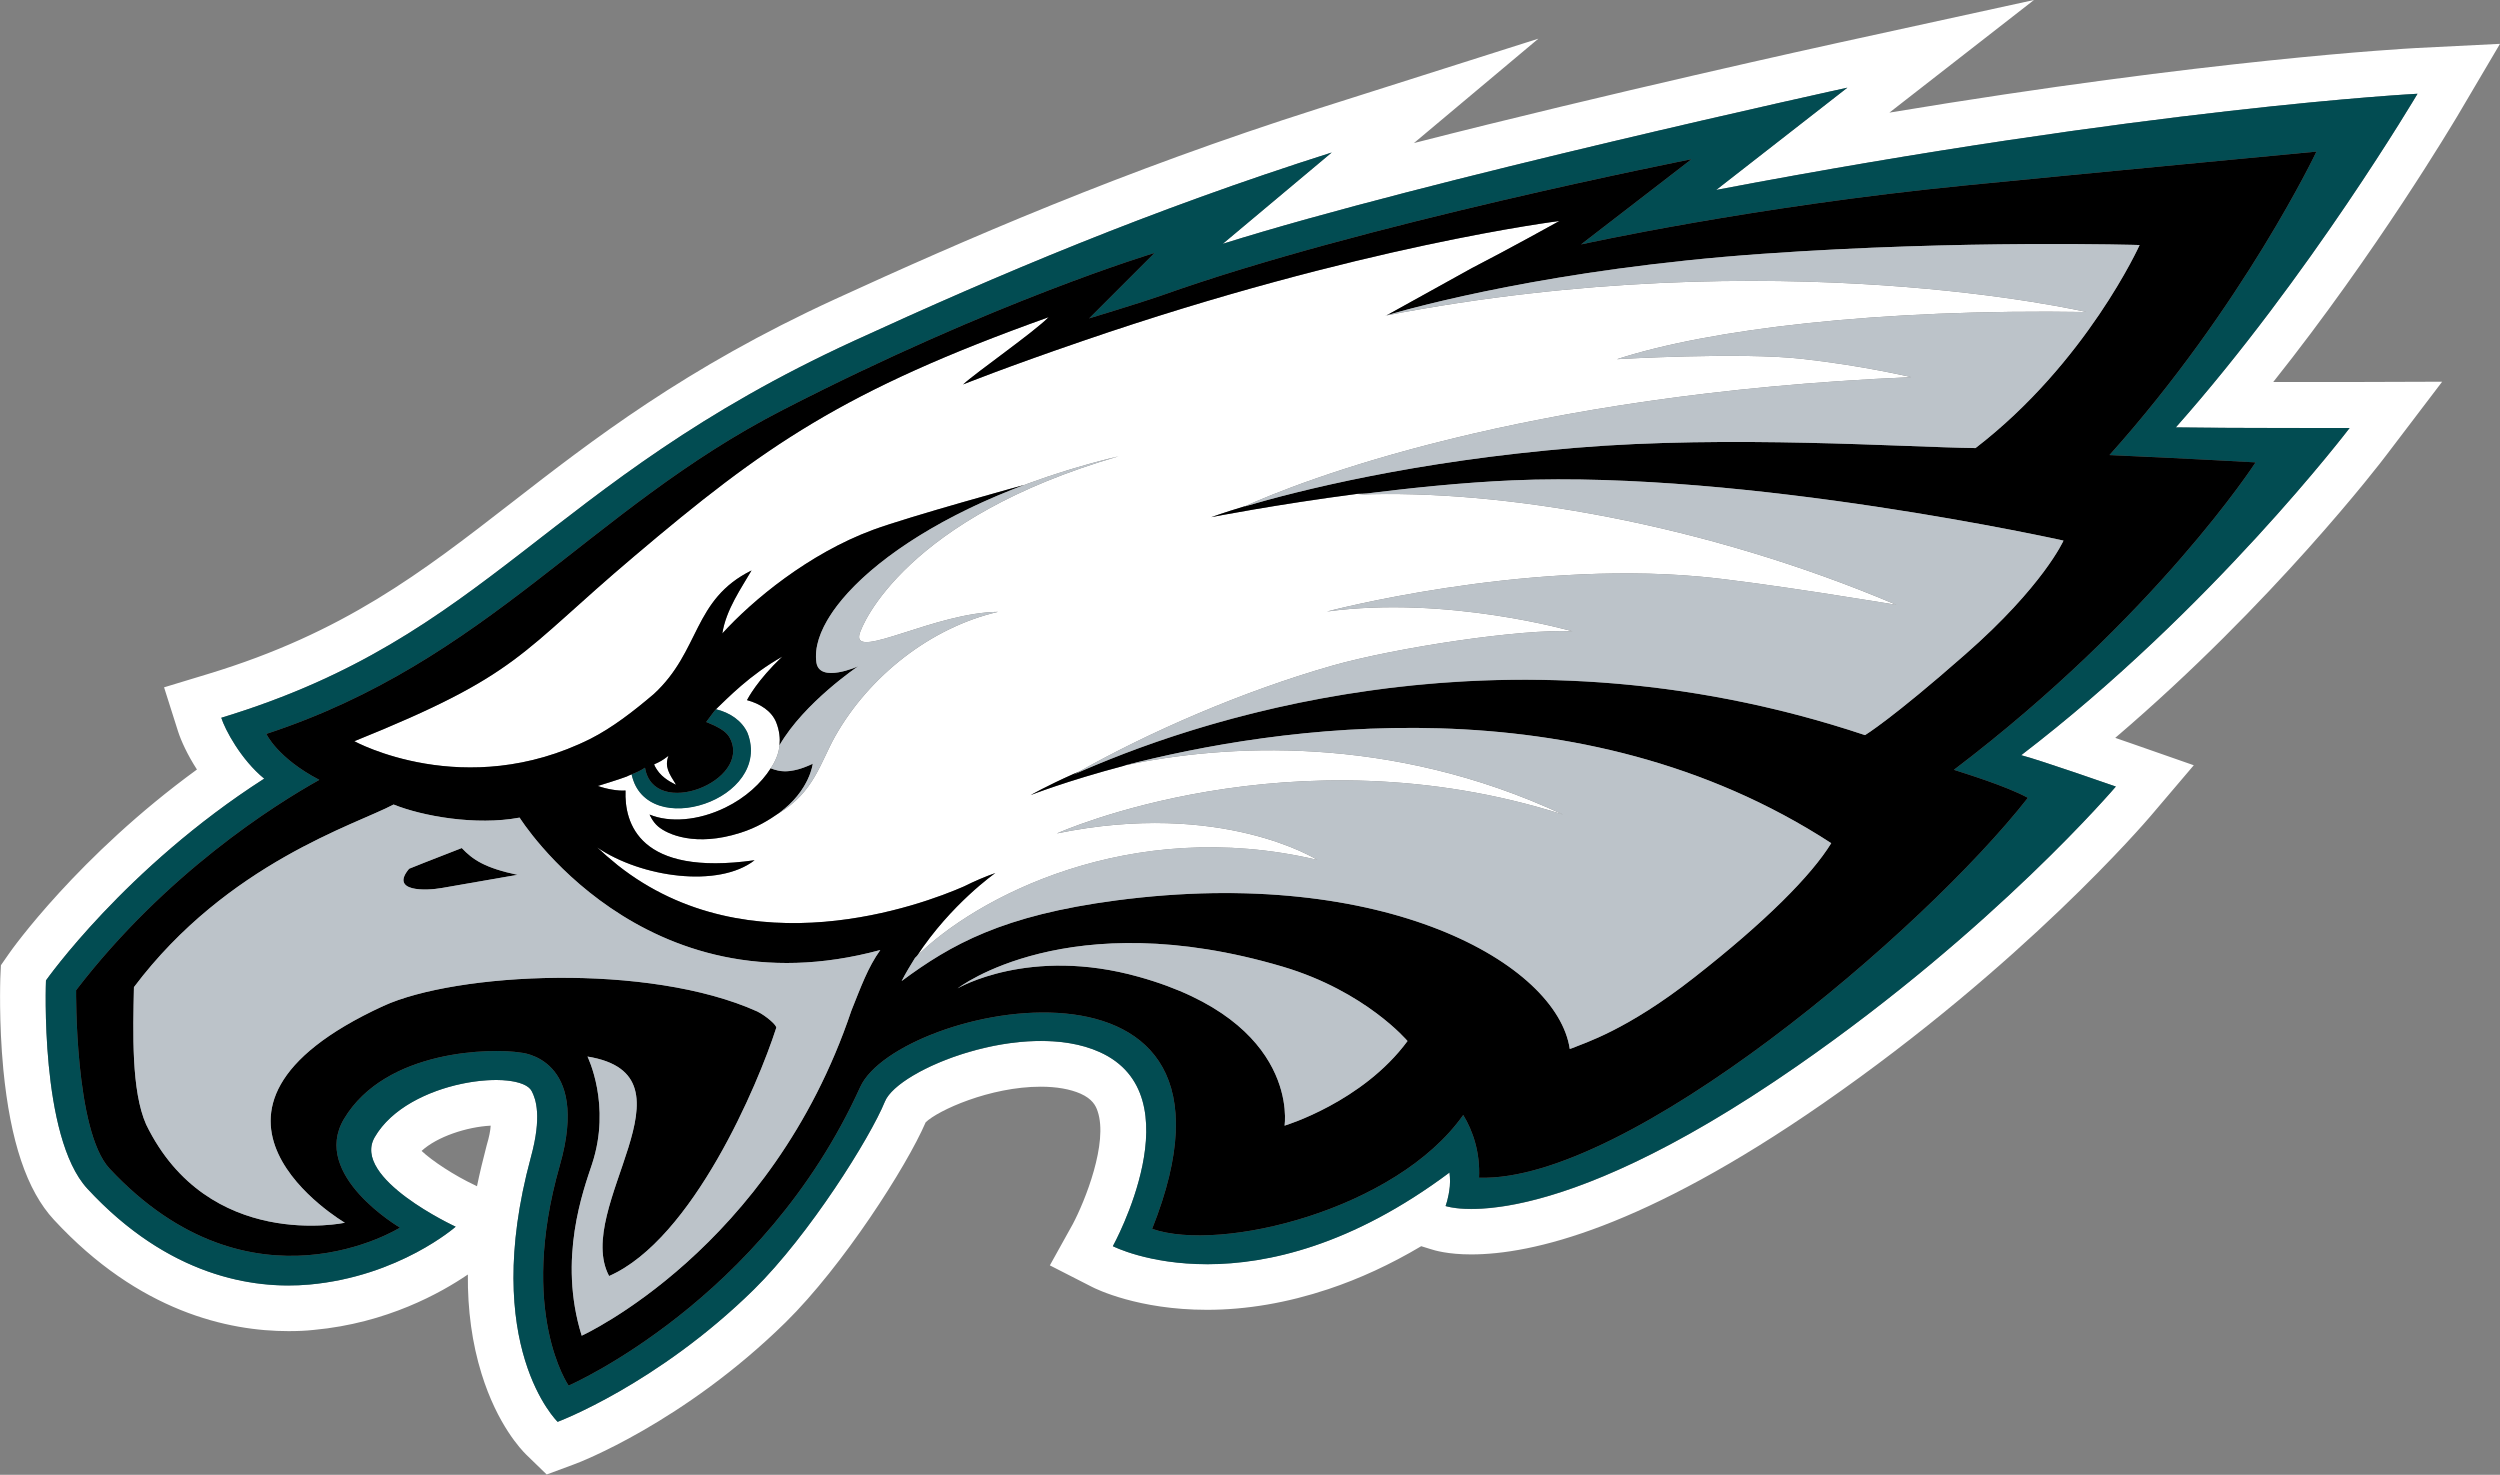 <?xml version="1.0" encoding="utf-8"?>
<!-- Generator: Adobe Illustrator 25.0.0, SVG Export Plug-In . SVG Version: 6.00 Build 0)  -->
<svg version="1.1" id="Layer_1" xmlns="http://www.w3.org/2000/svg" xmlns:xlink="http://www.w3.org/1999/xlink" x="0px" y="0px"
	 viewBox="0 0 821.3 484.5" style="enable-background:new 0 0 821.3 484.5;" xml:space="preserve">
<rect x="0" y="0" width="821.3" height="484.5" fill="#808080" stroke="none"/>
<style type="text/css">
	.st0{fill:#FFFFFF;}
	.st1{fill:#024C52;}
	.st2{fill:#BCC3C9;}
</style>
<g>
	<path class="st0" d="M276,197.8c-0.1,0.1-0.2,0.3-0.3,0.4C275.8,198.1,275.9,197.9,276,197.8z M276,197.8c0.3-0.4,0.6-0.8,1-1.2
		C276.6,197,276.3,197.4,276,197.8z M274.5,199.7c0.4-0.5,0.8-1,1.2-1.5C275.3,198.7,274.9,199.2,274.5,199.7z M281.8,191.4
		c-1.1,1.1-2.2,2.2-3.2,3.3C279.6,193.6,280.7,192.5,281.8,191.4z M274.3,200c0.1-0.1,0.1-0.2,0.2-0.3
		C274.4,199.8,274.3,199.9,274.3,200z M281.9,191.3C281.9,191.4,281.9,191.4,281.9,191.3C281.9,191.4,281.9,191.4,281.9,191.3z
		 M277.3,196.2c-0.1,0.1-0.2,0.3-0.3,0.4C277,196.5,277.2,196.4,277.3,196.2z M266.3,253.6c-0.3,0.8-0.6,1.7-1.2,2.8
		C265.7,255.4,266,254.4,266.3,253.6z M807.2,38.3c-1.3,2.1-26.2,44.2-60.4,87.2c3.6,0,7.2,0,10.4,0c8.5,0,14.7,0,14.7,0l30.4-0.1
		l-18.4,24.2c-1.7,2.3-37.2,48.6-89,92.8c2.4,0.8,4.2,1.5,5.2,1.8l20.6,7.2l-14.2,16.7c-1.7,2-41.7,48.7-107.6,94.4
		c-59.1,41-95.5,49.6-115.6,49.6c-7.6,0-12-1.3-13.5-1.8l-2.9-0.9c-10.1,6-20.3,10.7-30.5,14.1c-13.5,4.5-26.9,6.8-39.9,6.8
		c-22.5,0-36.4-6.8-37.9-7.6l-13.7-7l7.5-13.5c4.1-7.7,11.7-26.8,8.2-37.1c-0.6-1.9-1.8-4.1-5.6-5.8c-3.4-1.5-7.9-2.3-13.1-2.3
		c-16.7,0-33.8,7.8-37.8,11.7c-6.3,14.6-27.2,47.2-46,65.7c-33.6,33-68.1,46.2-69.6,46.7l-8.9,3.3l-6.8-6.6
		c-1.5-1.5-9.4-9.7-14.6-26.5c-3.1-10-4.6-20.9-4.5-32.6c-8.8,6-26.6,16-50.6,18.2c-2.7,0.3-5.5,0.4-8.3,0.4
		c-19.7,0-49.1-6.3-77.1-36.6c-8.9-9.6-14.3-25.8-16.6-49.3c-1.5-15.8-1-29.3-1-29.9l0.2-4.4l2.5-3.6c1-1.5,22.9-32.3,61.9-60.7
		c-3.1-4.8-5.2-9.4-6.2-12.5l-4.6-14.5l14.5-4.4c44.5-13.5,70.1-33.3,99.6-56.2c26.8-20.8,57.1-44.3,106.3-66.9
		c42.5-19.5,94.6-42.2,158.7-62.6l72.4-23L464.5,47c64.1-16.4,135.1-32,139.2-32.9L668.2,0l-47.5,37c105.8-17.6,169.6-21,172.7-21.2
		l27.9-1.4L807.2,38.3z M161.2,369.8c-7.8,0.4-17.6,3.6-22.7,8.3c3.5,3.3,10.8,8.1,17.4,11.2l0.8,0.4c0.9-4.4,2-8.9,3.2-13.5
		C160.7,373.5,161.1,371.5,161.2,369.8z M794.2,30.8c0,0-88.6,4.6-230.4,31.6l43.1-33.6c0,0-138.8,30.4-205.2,51.3l35.8-30
		c-59.8,19-109.5,40.1-157,61.9c-101.9,46.8-119.2,96.9-207.8,123.8c1.2,3.8,6.4,13.7,14.1,20c-45.7,29.3-71.7,66.3-71.7,66.3
		s-2.1,51.4,13.6,68.4c23.5,25.4,48,31.8,66.1,31.8c2.4,0,4.7-0.1,6.9-0.3c29.5-2.7,48-19,48-19s-34.4-15.9-26.6-29.4
		c7.5-13,26.9-18.8,39.8-18.8c6,0,10.6,1.3,11.8,3.7c1.3,2.5,3.4,8.2-0.3,21.7c-16.8,62.1,8.8,86.9,8.8,86.9s32.6-12.2,64.4-43.4
		c18.3-18,38.3-50,43.1-61.8c3.4-8.3,28.6-19.9,51.3-19.9c6.8,0,13.5,1,19.2,3.6c31.8,14.2,4.4,63.8,4.4,63.8s11.5,5.9,31,5.9
		c19.6,0,47.3-6,79.6-30.1c0,0.2,0.3,2.3,0.1,4.5c-0.4,4-1.4,6.5-1.4,6.5s2.7,1,8.5,1c14.3,0,47.8-5.9,107-47
		c65-45.1,104.7-91.8,104.7-91.8s-24.9-8.7-31.1-10.3c62.5-47.8,107.9-107.5,107.9-107.5s-6.2,0-14.8,0c-12.9,0-31.2,0-42.3-0.2
		C758.7,90.9,794.2,30.8,794.2,30.8z M277.3,196.2c0.4-0.5,0.8-0.9,1.2-1.4C278.1,195.3,277.7,195.8,277.3,196.2z M278.6,194.7
		c0,0-0.1,0.1-0.1,0.1C278.6,194.8,278.6,194.8,278.6,194.7z M455.6,103.6l27.9-15.5c11.7-6,28.8-15.5,28.8-15.5
		s-65.5,8.1-156.6,39.4c-25.7,8.8-39.3,14.3-39.3,14.3c4.2-3.9,23.3-17.2,28.1-22.1c-67.7,24.2-93.5,42.4-136.1,78.5
		c-38.1,32.2-37.2,38.7-92,60.8c0,0,36.2,19.9,77.6-0.8c7.1-3.6,14.1-9,20.8-14.7c15.4-14.2,12.7-31,32.1-40.6
		c-3.3,5.7-8.4,12.9-9.6,20.7c10-11,28.4-26.2,49.4-34c12.2-4.5,49.8-14.8,49.8-14.8c-24.4,9.2-43,20.8-54.6,32
		c15.7-15.2,44.2-31.1,83.1-40.8c0.1,0,1.8-0.4,2.5-0.6c-69.5,20.1-84.4,55-85.2,58.7c-1.6,8.1,25.1-7.4,45.6-7.6
		c-22.1,5.1-42.4,21.1-53.6,41c-4.7,8.4-7,18.4-18.4,25.1c-3.3,2.3-7.3,4.8-12.7,6.5c-14.7,4.7-24,0.5-27-2.1
		c-1.8-1.5-2.8-3.9-2.8-3.9c6.5,2.7,15.9,2.1,24.9-2.3c6.6-3.2,11.8-8,14.9-12.9c2.6-3.9,2.8-6.8,2.9-7.6c0.2-2.2,0-4.7-1.1-7.5
		c-1.5-3.7-5.2-6.1-9.6-7.3c0.4-0.7,3.3-6.4,11.6-14.3c-10.7,6-18.1,13.8-21.8,17.3c4.6,1.1,8.4,3.7,10.3,7.7
		c3.8,9.7-2.4,18.5-12.1,22.6c-10.6,4.3-21.2,2.4-24.9-5.8c-0.3-0.7-0.9-2.4-1-3.1c-0.6,0.2-1.2,0.5-1.6,0.7
		c-2.3,0.9-9.5,3.1-9.5,3.1c2.8,1,6.6,1.7,9.1,1.5c-0.4,10.6,4.3,28.3,42.4,22.9c-11.8,9.2-37.2,5.7-51.7-4.2
		c1.9,1.8,4.2,3.8,6.8,5.9c43.2,34.1,99.8,13,113.7,6.9c3.4-1.7,6.9-3.2,10.3-4.4c0,0-14.6,10.2-25.8,27.3
		c19.1-19,69.8-46.2,131.6-31.6c0,0-31.4-19.9-85.6-8.7c0,0,77-34.7,166.3-6.2c-57-26.6-111.5-23.1-144.2-16.1h0.2
		c-19.3,5.1-30.9,9.7-30.9,9.7s5-2.9,14.2-7l1.5-0.6c23-13,53.6-26.4,83.3-34.9c21.1-6,62.5-12.2,79-11.3c0,0-41.2-11.9-80.7-6.5
		c0,0,63.4-16.8,122.4-11.5c19.8,1.8,64.7,9.3,64.7,9.3c-62.9-26.7-130-38.1-176.9-36.2c1.4-0.1,2.9-0.3,4.3-0.5
		c-0.4,0-0.8,0.1-1.2,0.1c-1,0-2,0.1-3,0.1c-26.9,3.5-48.3,7.7-48.3,7.7s3.8-1.4,11.1-3.6l-0.2,0.1c17.7-8,90.1-37,219.1-42.5
		c0,0-16-3.8-35.8-6c-20.3-2.3-60.9,0.1-60.9,0.1c30.4-9.9,86.2-16.6,154.2-15.5c0,0-101.4-23.8-230.3,1.2
		C455.2,103.6,455.4,103.6,455.6,103.6z M263.8,258.8c0.1-0.2,0.2-0.3,0.3-0.5C264,258.4,263.9,258.6,263.8,258.8z M262.7,260.5
		c0.2-0.3,0.4-0.6,0.6-0.9c-0.1,0.1-0.1,0.2-0.2,0.3C263,260.1,262.8,260.3,262.7,260.5z M263.8,258.8c-0.1,0.1-0.2,0.3-0.3,0.5
		C263.6,259.2,263.7,259,263.8,258.8z M265.9,251.4c-0.3,0.1-0.6,0.2-0.8,0.3C265.4,251.6,265.7,251.5,265.9,251.4z M264.3,257.9
		c-0.1,0.1-0.1,0.2-0.2,0.3C264.2,258.2,264.3,258,264.3,257.9z M273.3,201.4c0.4-0.5,0.7-0.9,1-1.4
		C273.9,200.4,273.6,200.9,273.3,201.4z M273.1,201.7c-0.4,0.5-0.7,1.1-1,1.6C272.4,202.8,272.8,202.2,273.1,201.7z M264.7,257.4
		c0-0.1,0.1-0.1,0.1-0.2C264.7,257.2,264.7,257.3,264.7,257.4z M265.2,256.5c-0.2,0.2-0.3,0.4-0.4,0.7
		C264.9,257,265,256.7,265.2,256.5z M265,251.8c-1.4,0.5-2.7,0.9-3.9,1.2C262.6,252.7,264,252.2,265,251.8z M264.3,257.9
		c0.2-0.2,0.3-0.4,0.3-0.6C264.5,257.5,264.4,257.7,264.3,257.9z M214.9,251.1c0.1,0.6,1.1,2.1,1.7,2.8c2.1,2.5,5.5,3.9,5.5,3.9
		c-2.4-3.8-3.8-5.9-2.5-9.5C217.5,249.9,216.9,250.2,214.9,251.1z"/>
	<path class="st1" d="M714.8,140.4c43.9-49.5,79.4-109.6,79.4-109.6s-88.6,4.6-230.4,31.6l43.1-33.6c0,0-138.8,30.4-205.2,51.3
		l35.8-30c-59.8,19-109.5,40.1-157,61.9c-101.9,46.8-119.2,96.9-207.8,123.8c1.2,3.8,6.4,13.7,14.1,20
		c-45.7,29.3-71.7,66.3-71.7,66.3s-2.1,51.4,13.6,68.4c26.6,28.8,54.5,33.2,73,31.5c29.5-2.7,48-19,48-19s-34.4-15.9-26.6-29.4
		c11-19,47.8-22.7,51.6-15.1c1.3,2.5,3.4,8.2-0.3,21.7c-16.8,62.1,8.8,86.9,8.8,86.9s32.6-12.2,64.4-43.4c18.3-18,38.3-50,43.1-61.8
		c4.4-10.8,45.9-27.3,70.5-16.3c31.8,14.2,4.4,63.8,4.4,63.8s46.3,23.9,110.6-24.2c0,0.2,0.3,2.3,0.1,4.5c-0.4,4-1.4,6.5-1.4,6.5
		s32.5,11.6,115.5-46c65-45.1,104.7-91.8,104.7-91.8s-24.9-8.7-31.1-10.3c62.5-47.8,107.9-107.5,107.9-107.5
		S733.3,140.7,714.8,140.4z M641.9,252.9c3.3,1.1,16.9,5.2,24.3,9.2c-34.3,43.8-131.5,126.4-180.3,124.8c0.4-8.2-2-15.4-5.2-20.6
		c-22,31.2-79.8,45.3-102.2,37.4c39.6-99.4-83.6-73.7-95.9-46.6c-31.9,70.4-95.8,98.1-95.8,98.1s-16.7-24-2.9-72.3
		c10.2-35.6-12.9-37.1-12.9-37.1c-9.1-1.5-44.3-1.2-58,21.8c-11,18.5,18.4,35.7,18.4,35.7S82.7,433.9,36,383.9
		c-11.5-12.3-11-58.6-11-58.6c29.5-38.4,65.2-60.9,79.9-69.1c-13.8-7.2-17.4-15.1-17.4-15.1c73-24,106.1-73.8,169.6-106.4
		c70-36,122.2-51.6,122.2-51.6l-21.5,21.5c0,0,16.5-5,23.7-7.5c65.4-23.4,174.2-44.8,174.2-44.8l-36.3,28c0,0,56.4-12.5,126.4-19.4
		C683.1,57.2,761,49.8,761,49.8s-24,50.6-68,99.7c23.1,1,48,2.4,48,2.4S708.4,202.4,641.9,252.9z M245.6,240.8
		c8.4,21.8-33.3,35.7-38.1,13.6c1.5-0.6,3.1-1.3,4.4-2.2c2.8,17.2,35.2,4.4,27.9-9.7c-0.9-1.8-2.8-3-4.6-3.9
		c-0.2-0.1-0.4-0.2-0.6-0.3c-0.6-0.2-2.4-1.1-2.6-1.1c0.8-1,2.3-3.2,3.2-4.2C239.8,234.1,243.8,236.8,245.6,240.8z"/>
	<path d="M170,287.4c0,0-20.2,3.5-24.7,4.3c-5.5,1-17.3,1.3-10.9-6.3c0,0,7.4-3,17.3-6.8C155.3,282.4,159.2,285.1,170,287.4z
		 M693,149.5c23.1,1,48,2.4,48,2.4s-32.6,50.5-99.1,101c3.3,1.1,16.9,5.2,24.3,9.2c-34.3,43.8-131.5,126.4-180.3,124.8
		c0.4-8.2-2-15.4-5.2-20.6c-22,31.2-79.8,45.3-102.2,37.4c39.6-99.4-83.6-73.7-95.9-46.6c-31.9,70.4-95.8,98.1-95.8,98.1
		s-16.7-24-2.9-72.3c10.2-35.6-12.9-37.1-12.9-37.1c-9.1-1.5-44.3-1.2-58,21.8c-11,18.5,18.4,35.7,18.4,35.7S82.7,433.9,36,383.9
		c-11.5-12.3-11-58.6-11-58.6c29.5-38.4,65.2-60.9,79.9-69.1c-13.8-7.2-17.4-15.1-17.4-15.1c73-24,106.1-73.8,169.6-106.4
		c70-36,122.2-51.6,122.2-51.6l-21.5,21.5c0,0,16.5-5,23.7-7.5c65.4-23.4,174.2-44.8,174.2-44.8l-36.3,28c0,0,56.4-12.5,126.4-19.4
		C683.1,57.2,761,49.8,761,49.8S737,100.4,693,149.5z M289.2,312.1c-78.2,21.2-118.5-43.5-118.5-43.5c-14.4,2.7-32-0.5-41.4-4.3
		c-12.1,6.5-54.6,19.2-85.3,60c-0.3,14.9-0.9,34,4,45.1c20.4,41.9,65.3,32.3,65.3,32.3s-62.5-36.6,12.6-71.2
		c24-11,87.2-14.3,122.9,1.8c3,1.5,6.6,4.7,6.2,5.4c-5.9,18.4-27.4,69.4-54.9,81.5c-11.9-22.4,31.1-65.9-7.1-72.1
		c0,0,7.9,15.9,1.5,35.3c-2.8,8.5-11.3,31.1-3.4,56.4c0,0,62.2-28.3,88.6-106.8C282.8,324.3,285.1,317.8,289.2,312.1z M462.4,342
		c0,0-13.7-16.3-40.9-24.4c-70.8-21-106.9,7.1-106.9,7.1s23.5-13.9,59.5-3.8c53.3,14.9,47.9,48.9,47.9,48.9S447.6,362.1,462.4,342z
		 M677.9,177.6c0,0-103.6-23.1-180.9-19.8c-15.6,0.7-32.5,2.4-47.8,4.3c-1,0-2,0.1-3,0.1c-26.9,3.5-48.3,7.7-48.3,7.7
		s3.8-1.4,11.1-3.6l-0.2,0.1c17.7-5.2,55.7-14.9,109-19.3c50.4-4.2,107.9-0.2,131.2,0.1c36.5-28.1,53.9-66.7,53.9-66.7
		s-57.8-1.8-124.1,2.9c-68,4.8-113.4,17.3-123.3,20.2l28-15.5c11.7-6,28.8-15.5,28.8-15.5s-65.5,8.1-156.6,39.4
		c-25.7,8.8-39.3,14.3-39.3,14.3c4.2-3.9,23.3-17.2,28.1-22.1c-67.7,24.2-93.5,42.4-136.1,78.5c-38.1,32.2-37.2,38.7-92,60.8
		c0,0,36.2,19.9,77.6-0.8c7.1-3.6,14.1-9,20.8-14.7c15.4-14.2,12.7-31,32.1-40.6c-3.3,5.7-8.4,12.9-9.6,20.7
		c10-11,28.4-26.2,49.4-34c12.2-4.5,49.8-14.8,49.8-14.8c-45.5,17.1-70.6,42.5-68.3,58.3c1,7,13.7,1.3,13.7,1.3
		s-17.7,11.9-25.8,25.9c0.2-2.2,0-4.7-1.1-7.5c-1.5-3.7-5.2-6.1-9.6-7.3c0.4-0.7,3.3-6.4,11.6-14.3c-10.7,6-18.1,13.8-21.8,17.3
		c-0.9,1-2.4,3.2-3.2,4.2c0.2,0,2,0.9,2.6,1.1c0.2,0.1,0.4,0.2,0.6,0.3c1.8,0.9,3.7,2.1,4.6,3.9c7.3,14.1-25.1,26.9-27.9,9.7
		c-1.3,0.9-2.9,1.6-4.4,2.2c-0.6,0.2-1.2,0.5-1.6,0.7c-2.3,0.9-9.5,3.1-9.5,3.1c2.8,1,6.6,1.7,9.1,1.5c-0.4,10.6,4.3,28.3,42.4,22.9
		c-11.8,9.2-37.2,5.7-51.7-4.2c1.9,1.8,4.2,3.8,6.8,5.9c43.2,34.1,99.8,13,113.7,6.9c3.4-1.7,6.9-3.2,10.3-4.4
		c0,0-14.6,10.2-25.8,27.3c-0.2,0.2-0.4,0.4-0.6,0.6c-1.5,2.4-3,4.9-4.4,7.6c16.3-12.1,33.3-21.6,70.5-26.5
		c88.2-11.6,144.9,20.9,149,48.8c0,0,0.3-0.1,0.9-0.3c3.7-1.6,17.7-5.7,40-23.2c23.4-18.3,38.5-33.5,45-44.1
		c-82.8-53.8-182.7-38.3-232.3-25.5h0.2c-19.3,5.1-30.9,9.7-30.9,9.7s5-2.9,14.2-7l12.2-4.9c44.1-17.6,138.6-44.2,247.7-7.8
		c0,0,8.8-5.3,32.9-26.5C671.3,192.5,677.9,177.6,677.9,177.6z M219.6,248.3c-2.1,1.6-2.7,1.9-4.7,2.8c0.1,0.6,1.1,2.1,1.7,2.8
		c2.1,2.5,5.5,3.9,5.5,3.9C219.7,253.9,218.3,251.9,219.6,248.3z M253.2,252.4c-3.1,4.9-8.3,9.7-14.9,12.9c-9,4.4-18.4,5-24.9,2.3
		c0,0,1,2.4,2.8,3.9c3,2.6,12.3,6.8,27,2.1c5.4-1.7,9.4-4.2,12.7-6.5c0,0,3.9-2.5,7.2-7.2c3.5-5,3.9-9,3.9-9
		C260.2,254.2,256.2,253.6,253.2,252.4z"/>
	<path class="st2" d="M257.7,253.4c-1.4,0-3-0.4-4.5-1c2.6-3.9,2.8-6.8,2.9-7.6c8.1-14,25.8-25.9,25.8-25.9s-12.7,5.7-13.7-1.3
		c-2.7-18.8,33.4-51.3,96.8-67.1c0.1,0,1.8-0.4,2.5-0.6c-69.5,20.1-84.4,55-85.2,58.7c-1.6,8.1,25.1-7.4,45.6-7.6
		c-22.1,5.1-42.4,21.1-53.6,41c-4.7,8.4-7,18.4-18.4,25.1c10.2-7.4,11.1-16.2,11.1-16.2S261.9,253.5,257.7,253.4z M497,157.8
		c-16.7,0.7-34.8,2.6-50.9,4.7c46.9-1.9,114,9.5,176.9,36.2c0,0-44.9-7.5-64.7-9.3c-59-5.3-122.4,11.5-122.4,11.5
		c39.5-5.4,80.7,6.5,80.7,6.5c-16.5-0.9-57.9,5.3-79,11.3c-30.4,8.7-61.7,22.5-84.9,35.8c36.5-16.5,139.3-53.3,260-13
		c0,0,8.8-5.3,32.9-26.5c25.7-22.5,32.3-37.4,32.3-37.4S574.3,154.5,497,157.8z M517.8,147.1c50.4-4.2,107.9-0.2,131.2,0.1
		c36.5-28.1,53.9-66.7,53.9-66.7s-57.8-1.8-124.1,2.9c-68.9,4.9-114.6,17.6-123.7,20.3c128.9-25,230.3-1.2,230.3-1.2
		c-68-1.1-123.8,5.6-154.2,15.5c0,0,40.6-2.4,60.9-0.1c19.8,2.2,35.8,6,35.8,6c-129,5.5-201.4,34.5-219.1,42.5
		C426.5,161.2,464.5,151.5,517.8,147.1z M369.3,251.5c32.7-7,87.2-10.5,144.2,16.1c-89.3-28.5-166.3,6.2-166.3,6.2
		c54.2-11.2,85.6,8.7,85.6,8.7c-62.5-14.8-113.6,13.2-132.2,32.2c-1.5,2.4-3,4.9-4.4,7.6c16.3-12.1,33.3-21.6,70.5-26.5
		c88.2-11.6,144.9,20.9,149,48.8c0,0,0.3-0.1,0.9-0.3c3.7-1.6,17.7-5.7,40-23.2c23.4-18.3,38.5-33.5,45-44.1
		C518.8,223.2,418.9,238.7,369.3,251.5z M289.2,312.1c-4.1,5.7-6.4,12.2-9.5,19.9c-26.4,78.5-88.6,106.8-88.6,106.8
		c-7.9-25.3,0.6-47.9,3.4-56.4c6.4-19.4-1.5-35.3-1.5-35.3c38.2,6.2-4.8,49.7,7.1,72.1c27.5-12.1,49-63.1,54.9-81.5
		c0.4-0.7-3.2-3.9-6.2-5.4c-35.7-16.1-98.9-12.8-122.9-1.8c-75.1,34.6-12.6,71.2-12.6,71.2s-44.9,9.6-65.3-32.3
		c-4.9-11.1-4.3-30.2-4-45.1c30.7-40.8,73.2-53.5,85.3-60c9.4,3.8,27,7,41.4,4.3C170.7,268.6,211,333.3,289.2,312.1z M170,287.4
		c-10.8-2.3-14.7-5-18.3-8.8c-9.9,3.8-17.3,6.8-17.3,6.8c-6.4,7.6,5.4,7.3,10.9,6.3C149.8,290.9,170,287.4,170,287.4z M421.5,317.6
		c-70.8-21-106.9,7.1-106.9,7.1s23.5-13.9,59.5-3.8c53.3,14.9,47.9,48.9,47.9,48.9s25.6-7.7,40.4-27.8
		C462.4,342,448.7,325.7,421.5,317.6z"/>
</g>
</svg>
